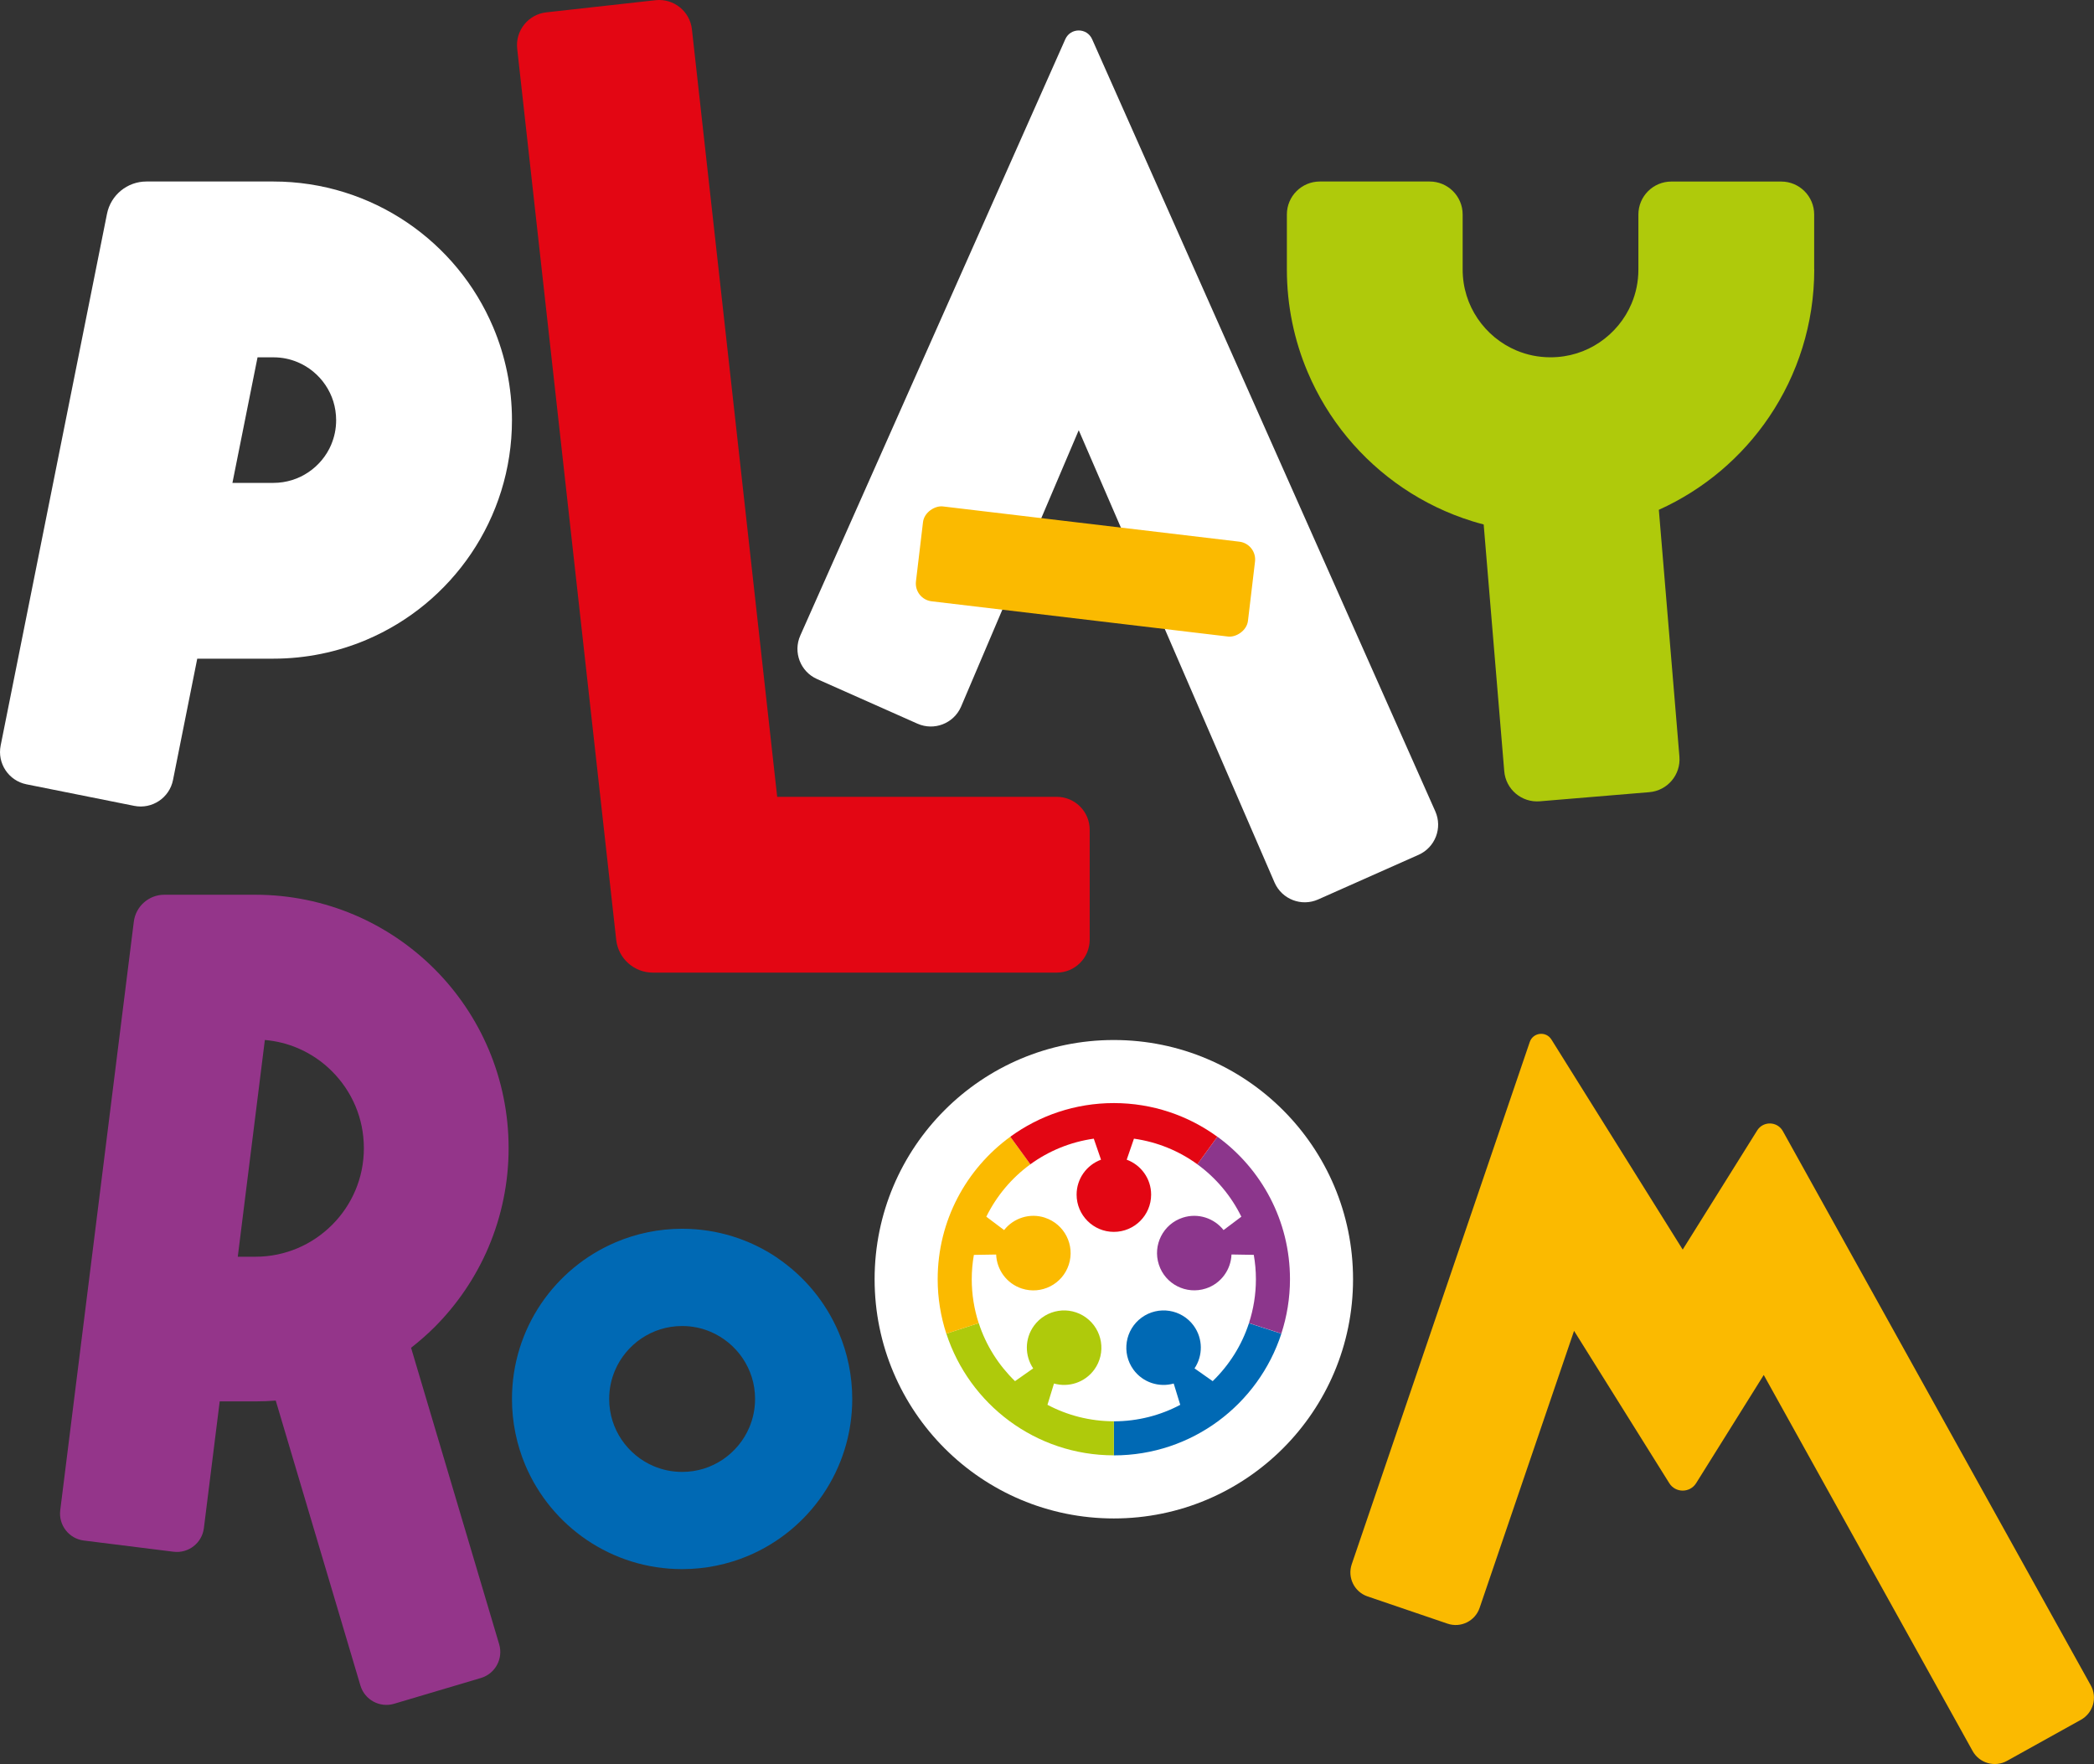 <?xml version="1.0" encoding="UTF-8"?><svg id="Layer_2" xmlns="http://www.w3.org/2000/svg" viewBox="0 0 512 431.31"><rect x="0" y="0" width="512" height="431.31" fill="#333333" stroke="none"/><defs><style>.cls-1{fill:#e30613;}.cls-1,.cls-2,.cls-3,.cls-4,.cls-5,.cls-6,.cls-7{stroke-width:0px;}.cls-2{fill:#afca0b;}.cls-3{fill:#94358a;}.cls-4{fill:#8c368c;}.cls-5{fill:#fff;}.cls-6{fill:#fbba00;}.cls-7{fill:#0069b4;}</style></defs><g id="Layer_1-2"><path class="cls-7" d="m190.06,307.55c-3.32-2.24-6.98-4.02-10.9-5.24-3.92-1.22-8.08-1.87-12.37-1.87-5.71,0-11.22,1.17-16.2,3.28-7.48,3.17-13.81,8.43-18.3,15.06-2.24,3.32-4.02,6.99-5.24,10.91-1.22,3.92-1.87,8.08-1.87,12.37,0,5.71,1.17,11.21,3.27,16.2,3.17,7.48,8.43,13.81,15.06,18.29,3.32,2.24,6.98,4.02,10.9,5.24,3.92,1.22,8.09,1.87,12.37,1.87,5.71,0,11.21-1.16,16.2-3.27,7.48-3.17,13.81-8.43,18.29-15.06,2.24-3.32,4.02-6.98,5.24-10.9,1.22-3.92,1.87-8.09,1.87-12.37,0-5.71-1.16-11.22-3.28-16.2-3.17-7.48-8.43-13.81-15.06-18.3Zm-6.84,41.44c-1.34,3.19-3.62,5.93-6.47,7.86-1.43.96-2.99,1.72-4.65,2.24-1.67.52-3.43.8-5.31.8-2.49,0-4.81-.5-6.94-1.4-3.19-1.34-5.93-3.62-7.86-6.47-.96-1.42-1.72-2.99-2.24-4.65-.52-1.67-.8-3.43-.8-5.31,0-2.5.5-4.81,1.4-6.94,1.34-3.18,3.62-5.93,6.47-7.86,1.43-.96,2.99-1.72,4.65-2.24,1.67-.52,3.44-.8,5.31-.8,2.49,0,4.81.5,6.94,1.4,3.18,1.35,5.93,3.62,7.86,6.47.96,1.43,1.72,2.99,2.24,4.65.52,1.67.8,3.43.8,5.31,0,2.49-.5,4.81-1.4,6.94Z"/><path class="cls-3" d="m119.49,304.83c3.14-7.42,4.87-15.61,4.87-24.11,0-8.51-1.73-16.7-4.87-24.12-3.14-7.42-7.67-14.09-13.26-19.68-5.6-5.59-12.26-10.13-19.68-13.27-7.42-3.14-15.61-4.88-24.11-4.88h-22.26c-3.79,0-6.99,2.83-7.46,6.59l-17.99,143.9c-.45,3.64,2.13,6.95,5.76,7.41l21.95,2.74c3.64.45,6.95-2.13,7.41-5.76l3.87-31h8.71c1.68,0,3.34-.07,4.99-.2l20.7,69.66c1.04,3.51,4.74,5.52,8.25,4.47l21.21-6.3c3.51-1.04,5.51-4.73,4.47-8.25l-21.54-72.49c2-1.57,3.92-3.24,5.72-5.03,5.59-5.59,10.12-12.26,13.27-19.69Zm-61.35,2.43l6.62-52.98c2.83.25,5.5.92,7.99,1.97,3.16,1.34,6.03,3.28,8.44,5.7,2.41,2.41,4.36,5.28,5.7,8.45,1.34,3.16,2.07,6.61,2.08,10.33,0,3.71-.74,7.16-2.08,10.33-1.34,3.16-3.28,6.03-5.7,8.44-2.41,2.41-5.28,4.36-8.44,5.7-3.17,1.33-6.61,2.08-10.33,2.08h-4.29Z"/><path class="cls-6" d="m411.44,305.54l-32.11-51.38c-1.32-2.1-4.48-1.74-5.29.61l-43.53,127.7c-1.1,3.24.63,6.76,3.86,7.86l19.55,6.66c3.24,1.11,6.76-.62,7.86-3.86l3.33-9.77,19.76-57.96,23.28,37.24c1.51,2.43,5.05,2.43,6.57,0l16.53-26.45,51.07,91.94c1.66,2.99,5.44,4.07,8.43,2.4l18.05-10.03c2.99-1.66,4.07-5.43,2.41-8.42l-75.28-135.5c-1.35-2.44-4.82-2.53-6.29-.17l-18.21,29.13Z"/><path class="cls-5" d="m267.03,9.58c-1.26-2.84-5.29-2.84-6.55,0l-64.8,145.81c-1.81,4.07.02,8.83,4.09,10.64l24.55,10.91c4.07,1.81,8.83-.02,10.64-4.09l28.8-67.66,47.9,110.64c1.81,4.07,6.57,5.9,10.64,4.09l24.55-10.91c4.07-1.81,5.9-6.57,4.09-10.64L267.03,9.58Z"/><path class="cls-5" d="m99.48,54.36c-4.65-3.14-9.79-5.64-15.29-7.35-5.49-1.71-11.34-2.63-17.34-2.63h-31.05c-4.68,0-8.72,3.31-9.64,7.9L.16,182.29c-.87,4.37,1.96,8.61,6.32,9.48l26.34,5.27c4.36.87,8.61-1.96,9.48-6.32l5.93-29.67h18.61c7.99,0,15.72-1.63,22.71-4.59,10.5-4.44,19.36-11.81,25.65-21.11,3.14-4.65,5.64-9.79,7.35-15.29,1.71-5.49,2.63-11.34,2.63-17.34,0-7.99-1.63-15.72-4.59-22.71-4.44-10.5-11.81-19.36-21.11-25.65Zm-18.48,54.33c-1.15,2.73-3.12,5.11-5.59,6.77-1.23.83-2.57,1.48-4,1.92-1.43.44-2.94.69-4.57.69h-10.01l6.14-30.7h3.87c2.18,0,4.14.43,5.97,1.2,2.73,1.15,5.11,3.12,6.77,5.59.83,1.23,1.48,2.57,1.92,3.99.44,1.43.68,2.94.69,4.57,0,2.18-.43,4.14-1.2,5.97Z"/><path class="cls-1" d="m169.18,7.17c-.49-4.42-4.48-7.61-8.9-7.12l-26.7,2.97c-4.42.49-7.61,4.48-7.12,8.9l24.21,217.88c.51,4.56,4.37,8.01,8.95,8.01h98.76c4.45,0,8.06-3.61,8.06-8.06v-26.86c0-4.45-3.61-8.06-8.06-8.06h-68.35S169.18,7.17,169.18,7.17Z"/><path class="cls-2" d="m443.58,65.88v-13.43c0-4.45-3.61-8.06-8.06-8.06h-26.86c-4.45,0-8.06,3.61-8.06,8.06v13.43c0,3.03-.6,5.8-1.68,8.36-1.61,3.83-4.37,7.15-7.81,9.47-1.72,1.16-3.6,2.07-5.6,2.69-2,.62-4.13.96-6.4.96-3.03,0-5.8-.6-8.36-1.68-3.83-1.61-7.15-4.37-9.47-7.81-1.16-1.72-2.07-3.6-2.69-5.6-.62-2-.96-4.13-.96-6.4v-13.43c0-4.45-3.61-8.06-8.06-8.06h-26.86c-4.45,0-8.06,3.61-8.06,8.06v13.43c0,8.84,1.8,17.38,5.08,25.1,4.91,11.6,13.06,21.4,23.34,28.35,5.14,3.47,10.82,6.23,16.9,8.12.92.29,1.86.55,2.8.79l5.03,60.33c.37,4.44,4.27,7.73,8.7,7.36l26.77-2.23c4.44-.37,7.73-4.27,7.36-8.7l-5.03-60.34c11-4.96,20.31-12.86,26.98-22.73,3.47-5.14,6.23-10.82,8.12-16.9,1.89-6.07,2.9-12.53,2.9-19.16Z"/><circle class="cls-5" cx="272.34" cy="312.78" r="58.49"/><path class="cls-7" d="m305.38,323.52c-1.77,5.45-4.86,10.29-8.87,14.18l-4.44-3.12c2.06-3.08,2.11-7.24-.19-10.42-2.96-4.07-8.65-4.97-12.73-2.01-4.07,2.96-4.97,8.65-2.02,12.73,2.31,3.17,6.28,4.41,9.85,3.4l1.6,5.21c-4.84,2.57-10.37,4.03-16.24,4.03v8.33c19.14,0,35.35-12.49,40.96-29.76l-7.92-2.57Z"/><path class="cls-2" d="m256.11,343.49l1.6-5.21c3.57,1.01,7.54-.23,9.85-3.4,2.96-4.07,2.05-9.77-2.02-12.73-4.07-2.96-9.77-2.06-12.73,2.01-2.31,3.18-2.26,7.34-.19,10.42l-4.44,3.12c-4.01-3.9-7.1-8.74-8.87-14.19l-7.92,2.57c5.61,17.27,21.82,29.76,40.96,29.76v-8.33c-5.87,0-11.39-1.46-16.24-4.03"/><path class="cls-4" d="m297.66,277.94l-4.9,6.74c4.55,3.31,8.26,7.71,10.76,12.81l-4.35,3.27c-2.29-2.91-6.24-4.25-9.97-3.04-4.79,1.55-7.41,6.7-5.85,11.48,1.55,4.79,6.69,7.4,11.48,5.85,3.73-1.21,6.14-4.61,6.28-8.32l5.45.09c.34,1.93.52,3.92.52,5.95,0,3.75-.6,7.35-1.7,10.73l7.92,2.57c1.36-4.19,2.11-8.66,2.11-13.31,0-14.32-7-27.01-17.76-34.84"/><path class="cls-6" d="m255.48,297.72c-3.73-1.21-7.68.12-9.97,3.04l-4.35-3.27c2.51-5.09,6.21-9.49,10.77-12.81l-4.9-6.74c-10.76,7.83-17.76,20.51-17.76,34.84,0,4.65.75,9.12,2.11,13.31l7.92-2.57c-1.1-3.38-1.7-6.99-1.7-10.74,0-2.03.18-4.02.52-5.95l5.45-.09c.14,3.71,2.55,7.1,6.28,8.32,4.79,1.55,9.93-1.06,11.48-5.85,1.55-4.79-1.06-9.92-5.85-11.48"/><path class="cls-1" d="m292.76,284.68l4.89-6.74c-7.1-5.17-15.85-8.23-25.31-8.23s-18.21,3.06-25.31,8.23l4.9,6.74c4.48-3.26,9.77-5.46,15.51-6.27l1.77,5.14c-3.48,1.28-5.97,4.62-5.97,8.54,0,5.03,4.08,9.11,9.11,9.11s9.11-4.08,9.11-9.11c0-3.93-2.49-7.26-5.97-8.54l1.77-5.14c5.74.81,11.03,3.01,15.51,6.27"/><rect class="cls-6" x="253.72" y="98.85" width="23.36" height="81.75" rx="4.38" ry="4.38" transform="translate(95.33 386.78) rotate(-83.22)"/></g></svg>